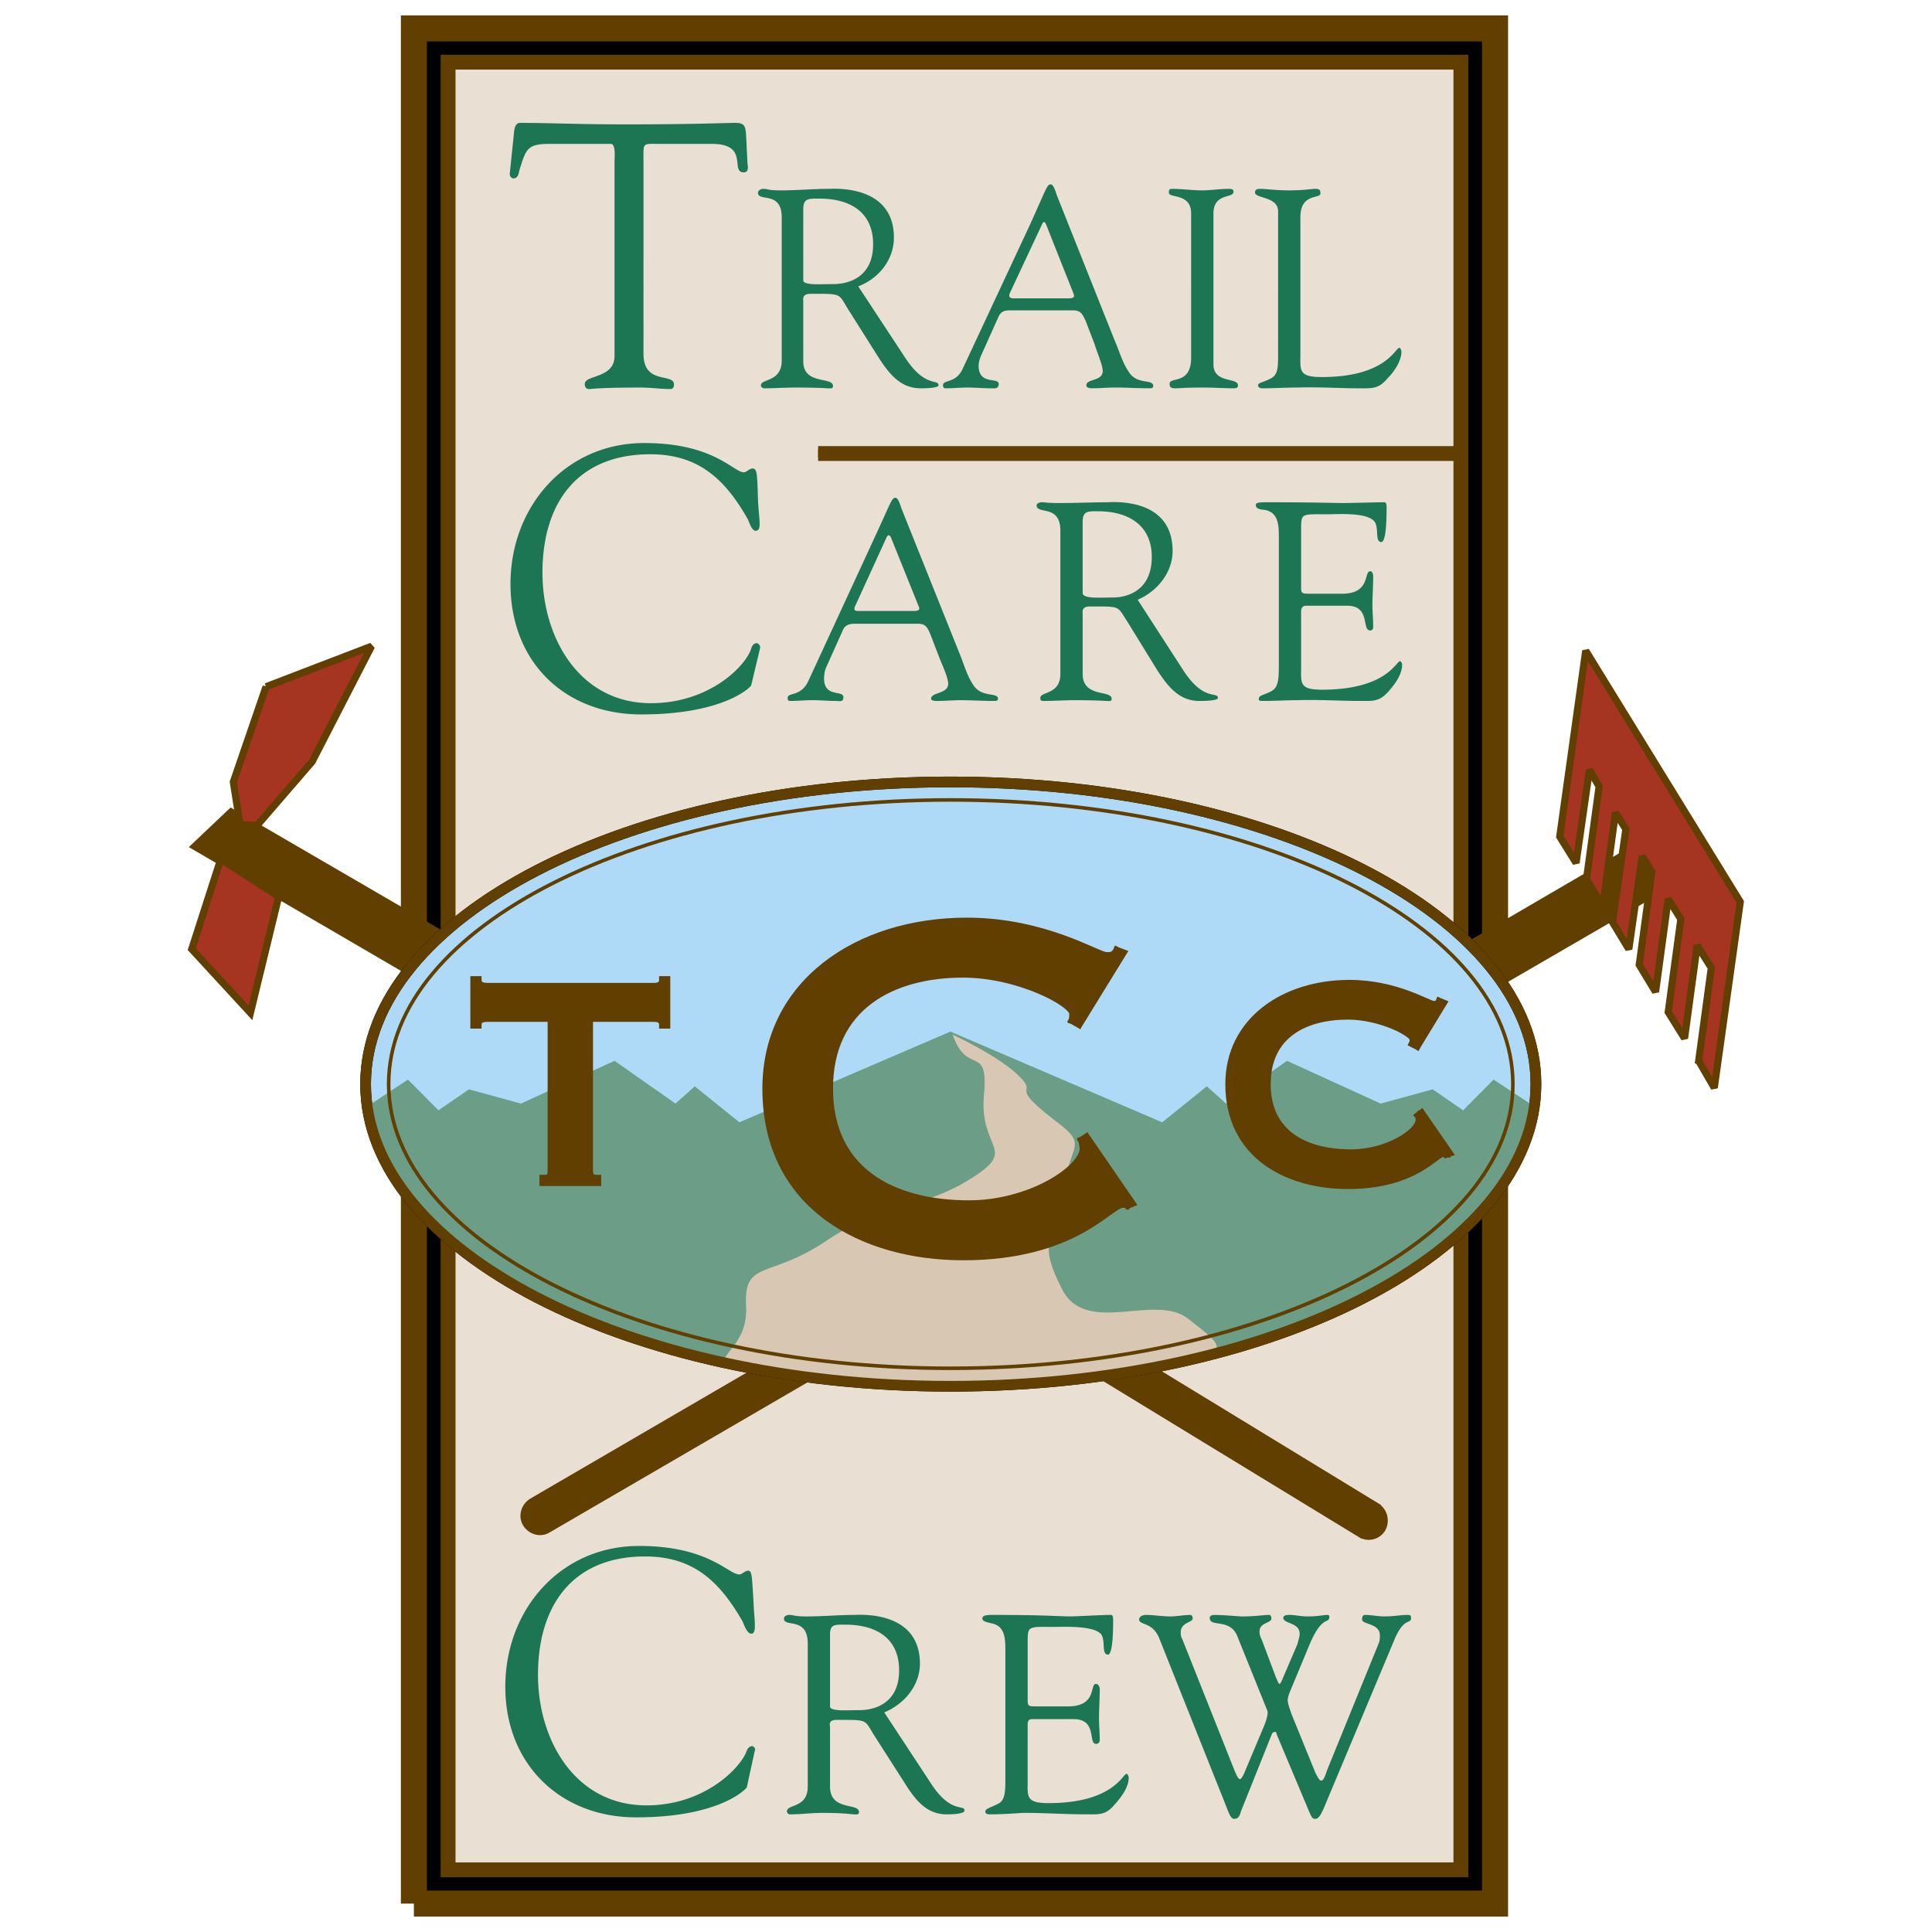 <svg xmlns="http://www.w3.org/2000/svg" width="2500" height="2500" viewBox="0 0 192.756 192.756"><path fill-rule="evenodd" clip-rule="evenodd" fill="#fff" d="M0 0h192.756v192.756H0V0z"/><path fill-rule="evenodd" clip-rule="evenodd" stroke="#613f00" stroke-width="2.598" stroke-linecap="square" stroke-miterlimit="2.613" d="M41.295 189.922h107.867V2.834H41.295v187.088z"/><path fill-rule="evenodd" clip-rule="evenodd" fill="#e9e0d3" stroke="#613f00" stroke-width="1.481" stroke-linecap="square" stroke-miterlimit="2.613" d="M44.706 186.555h101.046V6.201H44.706v180.354z"/><path d="M61.312 16.075c0-.299.148-1.72-.371-1.72h-6.08c-2.298 0-2.372.523-3.039 2.618-.074.374-.148.823-.593.823-.223 0-.371-.225-.371-.449l.371-3.591c.074-.449 0-1.496.667-1.496 2.891 0 5.783.149 10.527.149 6.747 0 10.157-.149 10.898-.149.89 0 1.038.224 1.112 1.122l.148 2.992c.074.374.074.823-.371.823-1.409 0 .593-2.842-3.188-2.842h-5.338c-1.631 0-1.483-.15-1.483 1.795V35.3c0 3.142 3.04 1.87 3.04 3.067 0 .075 0 .449-.371.449-.89 0-1.927-.15-2.965-.15-4.152 0-4.893.15-5.115.15-.297 0-.445-.15-.445-.523 0-.898 2.966-.524 2.966-2.768v-19.45h.001zM90.299 35.674c2.001 3.066 3.336 2.094 3.336 2.768 0 .299-1.557.299-1.779.299-2.002 0-3.114-1.421-4.151-2.992l-3.114-4.937c-.964-1.571-.593-1.496-3.707-1.496-.89 0-.742.523-.742.748v5.984c0 2.394 2.966 1.496 2.966 2.468 0 .299-.296.224-.519.224s-.89-.075-3.188-.075c-1.038 0-2.15.075-3.188.075-.148 0-.297-.149-.297-.299 0-.673 2.076-.299 2.076-2.469V21.686c0-2.693-2.373-1.496-2.373-2.468 0-.15.222-.375.519-.375.519 0 .371.15 1.779.15 1.631 0 3.188-.15 4.67-.15.445 0 6.598-.523 6.598 4.863 0 2.244-1.557 4.114-3.559 4.862l4.673 7.106zm-10.157-7.705c0 .523 1.779.374 3.04.374 1.26 0 3.929-.523 3.929-3.965 0-3.441-2.595-4.563-5.338-4.563-1.038 0-1.631-.075-1.631 1.047v7.107zM108.314 32.009c-.297-.599-.445-1.047-1.26-1.047h-6.08c-.594 0-1.037 0-1.334.598l-1.779 3.965c-.074.15-.223.598-.223.972 0 1.945 2.002 1.123 2.002 1.796 0 .523-.371.448-.742.448-.814 0-1.557-.075-2.372-.075-.741 0-1.483.075-2.224.075-.148 0-.222-.149-.222-.299 0-.599 1.334-.149 2.001-1.721l6.672-14.288c1.631-3.591 1.705-4.04 2.076-4.04.297 0 .518.823.594 1.047l5.781 14.512c.445.973.742 2.169 1.408 3.142.816 1.347 2.447.673 2.447 1.421 0 .224-.223.224-.371.224-1.186 0-2.299-.075-3.484-.075-.74 0-1.482.075-2.225.075-.148 0-.592 0-.592-.299 0-.673 1.631-.374 1.631-1.421 0-.598-.594-1.945-.816-2.693l-.888-2.317zm-7.562-2.768c-.148.374 0 .524.371.524h5.486c.666 0 .594-.225.445-.599l-2.67-6.732c-.148-.374-.297-.374-.445 0l-3.187 6.807zM118.842 21.312c0-2.094-2.225-1.496-2.225-2.094 0-.3.074-.375.297-.375 1.037 0 2.002.15 3.039.15.891 0 1.705-.15 2.596-.15.443 0 .518.075.518.299 0 .673-2 .075-2 2.169v15.036c0 1.945 2.445 1.272 2.445 2.095 0 .224-.074.299-.52.299-.666 0-1.854-.075-3.039-.075-1.705 0-2.299.075-2.668.075-.52 0-.594-.149-.594-.448 0-.748 2.15.149 2.15-2.618V21.312h.001zM129.74 35.3c0 1.646-.223 2.319 2.148 2.319 6.377 0 7.34-2.917 7.711-2.917.148 0 .223.299.223.374 0 .973-.742 2.02-1.408 2.693-.891 1.047-1.484.972-2.744.972-2.076 0-4.225-.149-6.301-.075-1.113 0-2.299.075-3.41.075-.223 0-.445-.075-.445-.299.074-.299.371-.225 1.26-.673.742-.374.742-1.122.742-2.468V21.087c0-1.497-2.299-1.272-2.299-1.87 0-.3.148-.375.52-.375.594 0 1.482.15 2.816.15 1.631 0 2.299-.15 2.67-.15s.518.075.518.449c0 .598-2-.075-2 2.394V35.3h-.001zM64.277 44.202c6.969 0 8.896 2.918 9.934 2.918.297 0 .519-.375.89-.375.445 0 .445.598.519 2.992.074 2.02.445 3.216-.222 3.216-.445 0-.667-.972-.816-1.196-2.298-4.04-4.967-6.434-9.711-6.434-7.266 0-10.75 4.862-10.75 11.819 0 6.508 3.707 13.016 10.824 13.016 5.856 0 9.489-3.741 10.008-5.461.074-.299.297-.524.52-.524.222 0 .37.225.37.449l-.89 3.74c0 .149-2.668 2.917-10.972 2.917-7.636 0-13.048-5.236-13.048-13.016 0-7.703 5.486-14.061 13.344-14.061zM92.82 63.277c-.297-.673-.445-1.047-1.261-1.047H85.48c-.519 0-1.038 0-1.334.523l-1.779 3.965a3.353 3.353 0 0 0-.148.972c0 1.945 1.927 1.122 1.927 1.87 0 .524-.371.374-.741.374-.741 0-1.557-.075-2.298-.075-.815 0-1.557.075-2.298.075-.148 0-.223-.075-.223-.299 0-.598 1.334-.075 2.076-1.721l6.598-14.288c1.631-3.516 1.705-3.964 2.076-3.964.296 0 .519.823.593 1.047l5.783 14.438c.445 1.048.741 2.244 1.408 3.217.816 1.271 2.447.673 2.447 1.347 0 .224-.223.224-.371.224-1.186 0-2.298-.075-3.41-.075-.742 0-1.557.075-2.298.075-.148 0-.593 0-.593-.224 0-.673 1.706-.449 1.706-1.496 0-.599-.594-1.871-.89-2.619l-.891-2.319zm-7.488-2.842c-.223.449 0 .523.296.523h5.56c.593 0 .593-.224.445-.523l-2.743-6.808c-.148-.299-.296-.299-.444 0l-3.114 6.808zM118.1 66.943c2.002 3.066 3.41 2.02 3.41 2.692 0 .299-1.557.299-1.854.299-2.002 0-3.113-1.421-4.15-2.992l-3.039-4.938c-1.039-1.571-.594-1.496-3.707-1.496-.891 0-.742.523-.742.823v5.91c0 2.394 2.891 1.571 2.891 2.469 0 .299-.223.224-.443.224-.297 0-.891-.075-3.262-.075-1.039 0-2.076.075-3.115.075-.223 0-.297-.075-.297-.299 0-.673 2.002-.299 2.002-2.394V52.954c0-2.692-2.371-1.571-2.371-2.543 0-.149.223-.299.518-.299.52 0 .371.075 1.779.075 1.631 0 3.262-.075 4.672-.075.443 0 6.598-.598 6.598 4.862 0 2.169-1.557 4.04-3.484 4.863l4.594 7.106zm-10.082-7.78c0 .599 1.705.449 3.039.449 1.188 0 3.855-.524 3.855-4.04 0-3.367-2.594-4.563-5.338-4.563-.963 0-1.557-.075-1.557 1.047v7.107h.001zM129.814 58.265c0 .972-.074.972 1.037.972h3.039c2.893 0 2.15-2.244 2.818-2.244.221 0 .295.299.295.523 0 .972-.074 1.945-.074 2.843 0 .748.074 1.421.074 2.169 0 .299-.146.374-.295.374-.891 0 .074-2.468-2.299-2.468h-4.078c-.592 0-.518.523-.518.897v5.162c0 1.646-.223 2.319 2.074 2.319 6.451 0 7.414-2.842 7.785-2.842.148 0 .223.299.223.299 0 1.047-.742 2.02-1.41 2.768-.889.972-1.482.897-2.742.897-2.076 0-4.225-.149-6.301-.075-1.113 0-2.299.075-3.41.075-.297 0-.445 0-.445-.224.074-.374.371-.299 1.26-.748.668-.374.742-1.122.742-2.469V53.702c0-1.271 0-2.618-1.482-2.842-.223 0-.816-.075-.816-.449 0-.225.148-.299.965-.299 5.264 0 6.672.075 7.857.075.594 0 3.113-.075 4.004-.075.223 0 .223.299.223.598 0 3.142-.371 3.367-.52 3.367-.668 0-.223-1.346-.668-2.02-.74-.972-3.633-.748-4.744-.748-2.668 0-2.594-.149-2.594 1.721v5.235zM63.758 154.24c6.969 0 8.896 2.842 10.008 2.842.296 0 .519-.373.89-.373s.371.598.519 3.066c.074 1.945.371 3.217-.223 3.217-.444 0-.741-.973-.89-1.271-2.298-3.965-4.893-6.434-9.712-6.434-7.191 0-10.675 4.861-10.675 11.818 0 6.508 3.707 13.018 10.824 13.018 5.783 0 9.416-3.742 10.009-5.461.074-.225.296-.449.519-.449.148 0 .371.225.297.373l-.815 3.74c-.074.15-2.669 2.992-11.046 2.992-7.562 0-13.048-5.311-13.048-13.016-.001-7.779 5.559-14.062 13.343-14.062zM92.894 177.953c2.002 3.066 3.336 2.02 3.336 2.693 0 .373-1.557.373-1.779.373-2.002 0-3.114-1.422-4.151-3.066l-3.114-4.863c-.964-1.57-.593-1.496-3.707-1.496-.89 0-.667.523-.667.748v5.91c0 2.469 2.891 1.57 2.891 2.543 0 .299-.297.225-.519.225s-.89-.148-3.188-.148c-1.038 0-2.076.148-3.188.148-.148 0-.297-.148-.297-.299 0-.748 2.076-.299 2.076-2.469v-14.287c0-2.693-2.373-1.572-2.373-2.469 0-.225.222-.375.519-.375.519 0 .371.15 1.779.15 1.631 0 3.188-.15 4.67-.15.445 0 6.598-.523 6.598 4.863 0 2.17-1.557 4.039-3.559 4.861l4.673 7.108zm-10.082-7.705c0 .523 1.705.373 2.965.373 1.26 0 3.929-.523 3.929-3.963 0-3.441-2.594-4.564-5.337-4.564-1.038 0-1.557-.074-1.557.973v7.181zM102.531 169.275c0 .973-.074.973 1.037.973h2.967c2.965 0 2.15-2.244 2.816-2.244.223 0 .371.299.371.523 0 .973-.074 1.945-.074 2.842 0 .748.074 1.496.074 2.244 0 .225-.148.375-.371.375-.814 0 .148-2.469-2.223-2.469h-4.152c-.52 0-.445.449-.445.898v5.16c0 1.646-.223 2.32 2.076 2.32 6.449 0 7.414-2.918 7.783-2.918.148 0 .223.299.223.373 0 .973-.74 1.945-1.408 2.693-.889 1.047-1.482.973-2.742.973-2.15 0-4.227-.148-6.377-.148-1.111.074-2.223.148-3.336.148-.297 0-.445-.074-.445-.299.076-.299.371-.299 1.262-.748.666-.299.74-1.123.74-2.395v-12.791c0-1.271 0-2.619-1.482-2.842-.223-.076-.814-.15-.814-.449 0-.225.148-.375.963-.375 5.264 0 6.672.15 7.859.15.518 0 3.113-.15 4.002-.15.223 0 .223.299.223.6 0 3.141-.371 3.365-.518 3.365-.668 0-.223-1.346-.668-2.02-.742-.898-3.633-.748-4.744-.748-2.67 0-2.596-.15-2.596 1.795v5.164h-.001zM115.654 163.441c-.668-1.646-2.002-1.273-2.002-1.871 0-.299.371-.449.666-.449.816 0 1.633.15 2.447.15.668 0 1.334-.15 2.002-.15.148 0 .223.15.223.375 0 .373-1.188.373-1.188 1.346 0 .15 0 .449.148.674l5.264 13.24c.148.299.297.748.52.748.074 0 .223-.225.371-.523l2.076-4.938c.221-.598.295-.973.295-1.197 0-.148-.146-.447-.295-.822l-2.744-6.807c-.74-1.797-2.742-.824-2.742-1.797 0-.223.223-.299.443-.299.965 0 2.447.15 2.818.15 1.334 0 2.076-.15 2.668-.15.148 0 .223.15.223.375 0 .449-1.186.373-1.186 1.271 0 .299.074.523.223.822l1.408 3.74c.223.523.297.674.371.674s.223-.299.371-.674l1.408-3.291c.074-.299.223-.748.223-.973.074-1.197-1.631-1.047-1.631-1.646 0-.299.443-.299.592-.299.594 0 1.188.15 1.779.15 1.26 0 1.557-.15 2.076-.15.074 0 .148.076.148.15 0 .822-.668-.225-1.928 2.693l-1.928 4.637c-.223.523-.297.824-.297 1.049 0 .299.223.896.371 1.346l2.373 5.834c.297.6.443.824.592.824.223 0 .371-.375.594-1.049l5.115-12.566c.148-.299.148-.598.148-.898 0-1.195-1.779-1.047-1.779-1.57 0-.225.074-.449.297-.449.668 0 1.26.15 1.928.15.889 0 1.705-.15 2.297-.15.223 0 .371 0 .371.299 0 .674-.666-.148-1.631 2.096l-7.117 16.98c-.223.449-.443.973-.814.973-.297 0-.371-.15-.742-1.047l-3.113-7.406c0-.15-.074-.225-.148-.225s-.148 0-.297.15l-3.113 7.779c-.148.598-.371.748-.668.748-.443 0-.592-.822-1.408-2.768l-6.078-15.259z" fill-rule="evenodd" clip-rule="evenodd" fill="#1c7553"/><path fill-rule="evenodd" clip-rule="evenodd" fill="#613f00" d="M81.625 45.249h64.053-64.053z"/><path fill="none" stroke="#613f00" stroke-width=".8" stroke-miterlimit="2.613" d="M81.625 45.249h64.053"/><path fill="none" stroke="#613f00" stroke-width="1.481" stroke-miterlimit="2.613" d="M81.625 45.249h64.053"/><path d="M169.551 86.466l-2.15-4.339-31.285 18.253.445.822-83.478 48.623c-.741.449-1.038 1.422-.593 2.17s1.409 1.047 2.15.598l83.552-48.623.295.523 31.064-18.027z" fill-rule="evenodd" clip-rule="evenodd" fill="#613f00"/><path d="M169.551 86.466l-2.15-4.338-31.285 18.253.445.822-83.478 48.623c-.741.449-1.038 1.422-.593 2.17s1.409 1.047 2.15.598l83.552-48.623.297.523 31.062-18.028" fill="none" stroke="#613f00" stroke-width=".711" stroke-linecap="square" stroke-miterlimit="2.613"/><path fill-rule="evenodd" clip-rule="evenodd" fill="#a53421" stroke="#613f00" stroke-width=".711" stroke-linecap="square" stroke-miterlimit="2.613" d="M169.477 105.842l1.259-9.278-1.408-2.243-1.26 9.277-1.63-2.619 1.259-9.276-1.259-2.02-1.262 9.276-1.631-2.693 1.26-9.276-.963-1.571-1.334 9.276-1.631-2.693 1.334-9.276-1.037-1.645-1.262 9.275-1.631-2.618 1.26-9.276-.963-1.645-1.334 9.275-1.631-2.618 2.594-18.552 15.42 25.06-2.594 18.551-1.556-2.691z"/><path d="M137.301 150.275L52.935 98.809l.222-.299-30.099-17.504-3.632 3.441 31.285 18.252.667-1.121 84.367 51.465a1.555 1.555 0 0 0 2.15-.523 1.678 1.678 0 0 0-.594-2.245z" fill-rule="evenodd" clip-rule="evenodd" fill="#613f00"/><path d="M137.301 150.275L52.935 98.809l.223-.299-30.1-17.504-3.632 3.441 31.285 18.252.667-1.121 84.367 51.465m-.001 0a1.555 1.555 0 0 0 2.15-.523 1.678 1.678 0 0 0-.594-2.244" fill="none" stroke="#613f00" stroke-width=".711" stroke-linecap="square" stroke-miterlimit="2.613"/><path fill-rule="evenodd" clip-rule="evenodd" fill="#a53421" stroke="#613f00" stroke-width=".711" stroke-linecap="square" stroke-miterlimit="2.613" d="M22.02 85.718l5.783 3.74-2.818 11.595-5.857-6.358 2.892-8.977zM26.542 68.513l-3.262 9.501.668 4.263 1.704.075 5.487-6.358 5.93-11.52-10.527 4.039z"/><path d="M94.821 78.014c-32.175 0-58.345 13.465-58.345 30.146 0 16.607 26.17 30.146 58.345 30.146 32.249 0 58.419-13.539 58.419-30.146 0-16.681-26.17-30.146-58.419-30.146z" fill-rule="evenodd" clip-rule="evenodd" fill="#aedaf7" stroke="#000" stroke-width="1.066" stroke-linecap="square" stroke-miterlimit="2.613"/><path d="M36.625 110.404c2.002 15.709 27.282 28.127 58.197 28.127 30.989 0 56.269-12.418 58.271-28.127l-4.078-2.693-3.039 3.066-3.039-2.094-5.189 1.422-9.342-4.264-6.078 4.264-1.928-1.721-4.447 3.59-21.13-9.051-21.055 9.051-4.448-3.59-1.927 1.721-6.079-4.264-9.341 4.264-5.189-1.422-3.04 2.094-3.04-3.066-4.079 2.693z" fill-rule="evenodd" clip-rule="evenodd" fill="#6c9d86"/><path d="M118.545 131.574c-3.336-2.619-10.23 1.795-12.604-2.992-2.373-4.713-.963-4.34 0-9.5.891-5.236 2.744-4.713-.74-7.332-4.746-3.664-1.557-2.469-3.484-4.338-1.854-1.945-6.673-4.189-6.673-4.189 1.483 4.264 3.632.748 3.115 6.135-.445 5.461 3.559 5.236-1.41 8.303-4.893 3.066-8.673 2.318-14.308 6.135-5.635 3.814-8.229 1.869-8.007 6.432.296 4.488-3.855 5.236-1.261 6.061.074 0 .074.074.148.148 6.672 1.348 13.938 2.096 21.5 2.096 9.044 0 17.569-1.049 25.206-2.918l.223-.225c1.854-.974 1.557-1.273-1.705-3.816z" fill-rule="evenodd" clip-rule="evenodd" fill="#d8c8b3"/><path d="M141.379 104.346l-.445-.225c.074-.15.074-.301.074-.449 0-.598-3.262-2.318-6.523-2.318-4.301 0-8.082 1.869-8.082 6.807s3.781 6.883 8.379 6.883c3.705 0 6.82-2.096 6.82-3.293 0-.148 0-.373-.074-.449l.297-.223 2.742 3.965-.223.074c-.074 0-.297-.074-.371-.074-.74 0-2.816 3.215-9.488 3.215-6.006 0-11.861-2.992-11.861-10.098 0-6.283 5.484-10.023 12.01-10.023 4.67 0 7.857 2.094 8.377 2.094.297 0 .445 0 .594-.299l.369.15-2.595 4.263z" fill-rule="evenodd" clip-rule="evenodd" fill="#613f00"/><path d="M141.379 104.346l-.445-.225m0 0c.074-.15.074-.301.074-.449 0-.598-3.262-2.318-6.523-2.318-4.301 0-8.082 1.869-8.082 6.807s3.781 6.883 8.379 6.883c3.705 0 6.82-2.096 6.82-3.293 0-.148 0-.373-.074-.449m-.001-.001l.297-.223 2.742 3.965-.223.074m.001 0c-.074 0-.297-.074-.371-.074-.74 0-2.816 3.215-9.488 3.215-6.006 0-11.861-2.992-11.861-10.098 0-6.283 5.484-10.023 12.01-10.023 4.67 0 7.857 2.094 8.377 2.094.297 0 .445 0 .594-.299m-.001 0l.369.15-2.594 4.264" fill="none" stroke="#613f00" stroke-width=".746" stroke-linecap="square" stroke-miterlimit="2.613"/><path d="M58.792 116.762c0 .6.148.824.815.824v.373h-5.412v-.373c.741 0 .815-.225.815-.824v-15.184h-6.375c-.667 0-.964.223-.964.672H47.3v-4.488h.371c0 .449.296.674.964.674h16.606c.593 0 .889-.225.889-.674h.371v4.488h-.371c0-.449-.296-.672-.889-.672h-6.45v15.184h.001z" fill-rule="evenodd" clip-rule="evenodd" fill="#613f00"/><path d="M58.791 116.762c0 .6.148.824.816.824m0 0v.373h-5.412v-.373m0 0c.741 0 .815-.225.815-.824v-15.184h-6.375c-.667 0-.964.223-.964.672m0 0H47.3v-4.488h.371m0 0c0 .449.296.674.964.674h16.606c.593 0 .889-.225.889-.674m0 0h.371v4.488h-.371m0 0c0-.449-.296-.672-.889-.672h-6.45v15.184" fill="none" stroke="#613f00" stroke-width=".746" stroke-linecap="square" stroke-miterlimit="2.613"/><path d="M107.646 102.176l-.666-.375c.074-.223.074-.447.074-.672 0-1.047-5.412-3.965-10.973-3.965-7.043 0-13.344 3.217-13.344 11.445s6.301 11.52 13.938 11.52c6.153 0 11.417-3.516 11.417-5.535 0-.225-.074-.6-.148-.824l.445-.299 4.521 6.584-.371.148c-.072-.074-.369-.074-.518-.074-1.336 0-4.746 5.236-15.94 5.236-9.86 0-19.646-4.938-19.646-16.756 0-10.473 9.118-16.682 20.016-16.682 7.784 0 13.048 3.441 13.938 3.441.443 0 .74 0 1.037-.523l.594.224-4.374 7.107z" fill-rule="evenodd" clip-rule="evenodd" fill="#613f00"/><path d="M107.646 102.176l-.666-.375m0 0c.074-.223.074-.447.074-.672 0-1.047-5.412-3.965-10.973-3.965-7.043 0-13.345 3.217-13.345 11.445s6.302 11.52 13.938 11.52c6.153 0 11.417-3.516 11.417-5.535 0-.225-.074-.6-.148-.824m0 0l.445-.299 4.521 6.584-.371.148m.001 0c-.074-.074-.369-.074-.518-.074-1.336 0-4.746 5.236-15.94 5.236-9.86 0-19.646-4.938-19.646-16.756 0-10.473 9.118-16.682 20.016-16.682 7.784 0 13.048 3.441 13.938 3.441.443 0 .74 0 1.037-.524m.002 0l.594.225-4.375 7.107" fill="none" stroke="#613f00" stroke-width=".746" stroke-linecap="square" stroke-miterlimit="2.613"/><path d="M94.821 78.014c-32.175 0-58.345 13.465-58.345 30.146 0 16.607 26.17 30.146 58.345 30.146 32.249 0 58.419-13.539 58.419-30.146 0-16.681-26.17-30.146-58.419-30.146z" fill="none" stroke="#613f00" stroke-width="1.066" stroke-miterlimit="2.613"/><path d="M94.821 79.809c-30.915 0-56.046 12.642-56.046 28.352 0 15.635 25.132 28.352 56.046 28.352 30.989 0 56.12-12.717 56.12-28.352 0-15.71-25.13-28.352-56.12-28.352z" fill="none" stroke="#613f00" stroke-width=".355" stroke-miterlimit="2.613"/></svg>